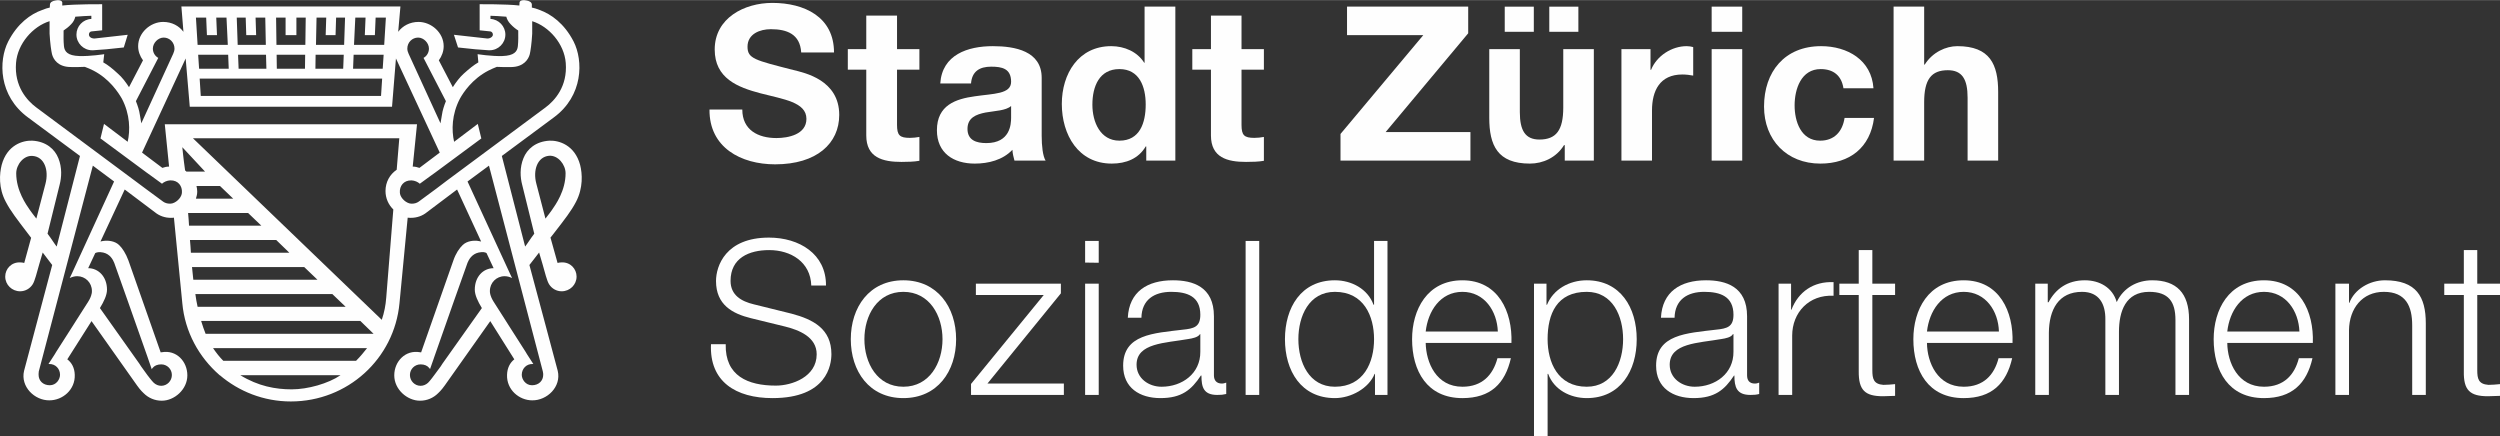 <?xml version="1.0" encoding="UTF-8"?> <svg xmlns="http://www.w3.org/2000/svg" xmlns:xlink="http://www.w3.org/1999/xlink" xml:space="preserve" width="298px" height="52px" version="1.1" style="shape-rendering:geometricPrecision; text-rendering:geometricPrecision; image-rendering:optimizeQuality; fill-rule:evenodd; clip-rule:evenodd" viewBox="0 0 134.11 23.39"><rect x="0" y="0" width="134.11" height="23.39" fill="#333333" stroke="none"/> <defs> <style type="text/css"> .fil0 {fill:#FEFEFE} </style> </defs> <g id="Layer_x0020_1">  <g id="logo_stzh_sd_blau_pos_1.svg"> <g> <g> <path class="fil0" d="M39.82 5.87c0,1.1 0.85,1.53 1.83,1.53 0.63,0 1.61,-0.19 1.61,-1.03 0,-0.9 -1.24,-1.05 -2.46,-1.37 -1.22,-0.32 -2.46,-0.8 -2.46,-2.35 0,-1.69 1.59,-2.5 3.09,-2.5 1.72,0 3.31,0.75 3.31,2.66l-1.76 0c-0.06,-0.99 -0.77,-1.25 -1.63,-1.25 -0.58,0 -1.25,0.25 -1.25,0.94 0,0.64 0.39,0.72 2.46,1.25 0.6,0.15 2.46,0.53 2.46,2.41 0,1.52 -1.2,2.65 -3.44,2.65 -1.83,0 -3.54,-0.9 -3.52,-2.94l1.76 0 0 0z"></path> <path class="fil0" d="M48.12 2.63l1.2 0 0 1.1 -1.2 0 0 2.96c0,0.56 0.14,0.7 0.69,0.7 0.17,0 0.34,-0.02 0.51,-0.05l0 1.28c-0.28,0.05 -0.64,0.06 -0.96,0.06 -1.01,0 -1.89,-0.23 -1.89,-1.42l0 -3.53 -0.99 0 0 -1.1 0.99 0 0 -1.8 1.65 0 0 1.8 0 0z"></path> <path class="fil0" d="M50.44 4.47c0.1,-1.54 1.47,-2 2.82,-2 1.19,0 2.62,0.26 2.62,1.7l0 3.11c0,0.54 0.06,1.09 0.21,1.33l-1.67 0c-0.05,-0.18 -0.1,-0.38 -0.11,-0.58 -0.52,0.55 -1.29,0.74 -2.02,0.74 -1.13,0 -2.03,-0.56 -2.03,-1.79 0,-1.35 1.02,-1.68 2.03,-1.82 1.01,-0.15 1.95,-0.11 1.95,-0.78 0,-0.71 -0.49,-0.81 -1.07,-0.81 -0.62,0 -1.03,0.25 -1.08,0.9l-1.65 0zm3.8 1.21c-0.28,0.25 -0.86,0.26 -1.37,0.35 -0.51,0.1 -0.97,0.28 -0.97,0.88 0,0.61 0.48,0.76 1.01,0.76 1.28,0 1.33,-1.01 1.33,-1.37l0 -0.62z"></path> <g> <path class="fil0" d="M61.48 7.85l-0.02 0c-0.38,0.65 -1.05,0.92 -1.82,0.92 -1.8,0 -2.68,-1.55 -2.68,-3.2 0,-1.61 0.89,-3.1 2.65,-3.1 0.71,0 1.4,0.3 1.77,0.89l0.02 0 0 -3.01 1.65 0 0 8.26 -1.56 0 0 -0.76 -0.01 0zm-1.43 -4.15c-1.08,0 -1.45,0.93 -1.45,1.91 0,0.94 0.43,1.93 1.45,1.93 1.09,0 1.41,-0.95 1.41,-1.94 0,-0.97 -0.35,-1.9 -1.41,-1.9z"></path> <path class="fil0" d="M66.6 2.63l1.2 0 0 1.1 -1.2 0 0 2.96c0,0.56 0.14,0.7 0.69,0.7 0.18,0 0.34,-0.02 0.51,-0.05l0 1.28c-0.27,0.05 -0.63,0.06 -0.96,0.06 -1,0 -1.88,-0.23 -1.88,-1.42l0 -3.53 -1 0 0 -1.1 1 0 0 -1.8 1.64 0 0 1.8z"></path> </g> <polygon class="fil0" points="71.91,7.18 76.35,1.88 72.26,1.88 72.26,0.35 78.76,0.35 78.76,1.78 74.33,7.08 78.88,7.08 78.88,8.61 71.91,8.61 "></polygon> <path class="fil0" d="M85.5 8.61l-1.56 0 0 -0.83 -0.04 0c-0.41,0.67 -1.13,0.99 -1.83,0.99 -1.74,0 -2.18,-0.98 -2.18,-2.46l0 -3.68 1.64 0 0 3.38c0,0.98 0.29,1.47 1.05,1.47 0.9,0 1.28,-0.5 1.28,-1.72l0 -3.13 1.64 0 0 5.98 0 0zm-4.78 -8.26l1.56 0 0 1.35 -1.56 0 0 -1.35zm2.39 0l1.56 0 0 1.35 -1.56 0 0 -1.35z"></path> <path class="fil0" d="M86.98 2.63l1.56 0 0 1.11 0.03 0c0.3,-0.75 1.11,-1.27 1.91,-1.27 0.11,0 0.25,0.02 0.35,0.05l0 1.53c-0.15,-0.03 -0.39,-0.06 -0.58,-0.06 -1.21,0 -1.63,0.87 -1.63,1.93l0 2.69 -1.64 0 0 -5.98 0 0z"></path> <path class="fil0" d="M93.46 1.7l-1.64 0 0 -1.35 1.64 0 0 1.35zm-1.64 0.93l1.64 0 0 5.98 -1.64 0 0 -5.98z"></path> <path class="fil0" d="M98.89 4.73c-0.1,-0.67 -0.53,-1.03 -1.22,-1.03 -1.05,0 -1.4,1.07 -1.4,1.95 0,0.86 0.34,1.89 1.37,1.89 0.76,0 1.2,-0.49 1.31,-1.22l1.58 0c-0.2,1.59 -1.3,2.45 -2.88,2.45 -1.8,0 -3.02,-1.27 -3.02,-3.06 0,-1.87 1.11,-3.24 3.06,-3.24 1.41,0 2.71,0.74 2.81,2.26l-1.61 0z"></path> <path class="fil0" d="M101.58 0.35l1.64 0 0 3.11 0.03 0c0.42,-0.67 1.14,-0.99 1.75,-0.99 1.75,0 2.19,0.98 2.19,2.46l0 3.68 -1.64 0 0 -3.38c0,-0.98 -0.29,-1.47 -1.06,-1.47 -0.89,0 -1.27,0.5 -1.27,1.72l0 3.13 -1.64 0 0 -8.26 0 0z"></path> <g> <path class="fil0" d="M38.93 18.46c-0.04,1.7 1.19,2.22 2.69,2.22 0.87,0 2.19,-0.47 2.19,-1.68 0,-0.93 -0.94,-1.3 -1.7,-1.49l-1.84 -0.45c-0.97,-0.24 -1.86,-0.71 -1.86,-1.99 0,-0.81 0.52,-2.33 2.84,-2.33 1.63,0 3.07,0.88 3.06,2.57l-0.79 0c-0.04,-1.26 -1.09,-1.9 -2.26,-1.9 -1.07,0 -2.07,0.42 -2.07,1.65 0,0.77 0.58,1.1 1.25,1.26l2.02 0.5c1.17,0.31 2.14,0.82 2.14,2.17 0,0.57 -0.23,2.36 -3.16,2.36 -1.96,0 -3.39,-0.88 -3.3,-2.89l0.79 0z"></path> <path class="fil0" d="M51.29 18.19c0,1.72 -1,3.16 -2.83,3.16 -1.83,0 -2.82,-1.44 -2.82,-3.16 0,-1.71 0.99,-3.16 2.82,-3.16 1.83,0 2.83,1.45 2.83,3.16zm-4.92 0c0,1.28 0.69,2.55 2.09,2.55 1.4,0 2.1,-1.27 2.1,-2.55 0,-1.27 -0.7,-2.54 -2.1,-2.54 -1.4,0 -2.09,1.27 -2.09,2.54z"></path> <polygon class="fil0" points="52.97,20.57 57.07,20.57 57.07,21.18 52.09,21.18 52.09,20.59 55.99,15.82 52.35,15.82 52.35,15.21 56.91,15.21 56.91,15.73 "></polygon> <path class="fil0" d="M58.21 12.92l0.73 0 0 1.17 -0.73 -0.01 0 -1.16zm0 2.29l0.73 0 0 5.97 -0.73 0 0 -5.97z"></path> <path class="fil0" d="M60.5 17.04c0.07,-1.4 1.05,-2.01 2.42,-2.01 1.05,0 2.2,0.33 2.2,1.93l0 3.17c0,0.27 0.14,0.44 0.43,0.44 0.08,0 0.17,-0.03 0.23,-0.05l0 0.61c-0.17,0.04 -0.28,0.05 -0.48,0.05 -0.74,0 -0.85,-0.42 -0.85,-1.04l-0.03 0c-0.51,0.77 -1.03,1.21 -2.17,1.21 -1.1,0 -2,-0.54 -2,-1.74 0,-1.68 1.63,-1.74 3.2,-1.93 0.6,-0.06 0.94,-0.15 0.94,-0.8 0,-0.99 -0.71,-1.23 -1.56,-1.23 -0.91,0 -1.58,0.42 -1.6,1.39l-0.73 0 0 0zm3.89 0.88l-0.02 0c-0.1,0.17 -0.42,0.23 -0.62,0.26 -1.24,0.22 -2.78,0.21 -2.78,1.38 0,0.73 0.65,1.18 1.34,1.18 1.11,0 2.09,-0.71 2.08,-1.88l0 -0.94 0 0z"></path> <polygon class="fil0" points="66.82,12.92 67.55,12.92 67.55,21.18 66.82,21.18 "></polygon> <path class="fil0" d="M74.43 21.18l-0.67 0 0 -1.13 -0.02 0c-0.31,0.77 -1.26,1.3 -2.13,1.3 -1.82,0 -2.68,-1.47 -2.68,-3.16 0,-1.69 0.86,-3.16 2.68,-3.16 0.89,0 1.76,0.46 2.07,1.31l0.03 0 0 -3.42 0.72 0 0 8.26zm-2.82 -0.44c1.55,0 2.1,-1.31 2.1,-2.55 0,-1.24 -0.55,-2.54 -2.1,-2.54 -1.39,0 -1.96,1.3 -1.96,2.54 0,1.24 0.57,2.55 1.96,2.55z"></path> <path class="fil0" d="M76.48 18.39c0.02,1.06 0.57,2.35 1.97,2.35 1.06,0 1.64,-0.63 1.88,-1.53l0.72 0c-0.31,1.36 -1.09,2.14 -2.6,2.14 -1.9,0 -2.7,-1.46 -2.7,-3.16 0,-1.57 0.8,-3.16 2.7,-3.16 1.92,0 2.69,1.68 2.63,3.36l-4.6 0 0 0zm3.87 -0.61c-0.04,-1.1 -0.72,-2.13 -1.9,-2.13 -1.19,0 -1.85,1.04 -1.97,2.13l3.87 0z"></path> <path class="fil0" d="M82.29 15.21l0.67 0 0 1.13 0.03 0c0.33,-0.81 1.17,-1.31 2.13,-1.31 1.81,0 2.68,1.47 2.68,3.16 0,1.69 -0.87,3.16 -2.68,3.16 -0.89,0 -1.76,-0.45 -2.07,-1.3l-0.03 0 0 3.34 -0.73 0 0 -8.18zm2.83 0.44c-1.61,0 -2.1,1.19 -2.1,2.54 0,1.24 0.55,2.55 2.1,2.55 1.39,0 1.95,-1.31 1.95,-2.55 0,-1.24 -0.56,-2.54 -1.95,-2.54z"></path> <path class="fil0" d="M89.1 17.04c0.07,-1.4 1.05,-2.01 2.42,-2.01 1.05,0 2.2,0.33 2.2,1.93l0 3.17c0,0.27 0.13,0.44 0.42,0.44 0.09,0 0.18,-0.03 0.23,-0.05l0 0.61c-0.16,0.04 -0.27,0.05 -0.47,0.05 -0.74,0 -0.86,-0.42 -0.86,-1.04l-0.02 0c-0.51,0.77 -1.03,1.21 -2.17,1.21 -1.1,0 -2.01,-0.54 -2.01,-1.74 0,-1.68 1.64,-1.74 3.21,-1.93 0.6,-0.06 0.94,-0.15 0.94,-0.8 0,-0.99 -0.71,-1.23 -1.57,-1.23 -0.9,0 -1.57,0.42 -1.59,1.39l-0.73 0 0 0zm3.89 0.88l-0.03 0c-0.09,0.17 -0.41,0.23 -0.61,0.26 -1.24,0.22 -2.78,0.21 -2.78,1.38 0,0.73 0.65,1.18 1.34,1.18 1.11,0 2.09,-0.71 2.08,-1.88l0 -0.94z"></path> <path class="fil0" d="M95.41 15.21l0.67 0 0 1.4 0.02 0c0.37,-0.96 1.18,-1.53 2.26,-1.48l0 0.73c-1.32,-0.07 -2.22,0.9 -2.22,2.14l0 3.18 -0.73 0 0 -5.97z"></path> <path class="fil0" d="M100.44 15.21l1.22 0 0 0.61 -1.22 0 0 4.03c0,0.47 0.07,0.75 0.59,0.79 0.21,0 0.42,-0.02 0.63,-0.04l0 0.63c-0.22,0 -0.43,0.02 -0.65,0.02 -0.97,0 -1.31,-0.33 -1.3,-1.34l0 -4.09 -1.04 0 0 -0.61 1.04 0 0 -1.8 0.73 0 0 1.8 0 0z"></path> <path class="fil0" d="M103.37 18.39c0.01,1.06 0.57,2.35 1.97,2.35 1.06,0 1.64,-0.63 1.87,-1.53l0.73 0c-0.31,1.36 -1.1,2.14 -2.6,2.14 -1.9,0 -2.7,-1.46 -2.7,-3.16 0,-1.57 0.8,-3.16 2.7,-3.16 1.92,0 2.68,1.68 2.62,3.36l-4.59 0 0 0zm3.86 -0.61c-0.03,-1.1 -0.71,-2.13 -1.89,-2.13 -1.19,0 -1.85,1.04 -1.97,2.13l3.86 0z"></path> <path class="fil0" d="M109.18 15.21l0.67 0 0 1 0.04 0c0.38,-0.71 1,-1.18 1.95,-1.18 0.79,0 1.49,0.39 1.71,1.17 0.36,-0.78 1.11,-1.17 1.9,-1.17 1.31,0 1.98,0.69 1.98,2.1l0 4.05 -0.73 0 0 -4.02c0,-0.98 -0.37,-1.51 -1.41,-1.51 -1.26,0 -1.62,1.04 -1.62,2.15l0 3.38 -0.73 0 0 -4.05c0.01,-0.81 -0.32,-1.48 -1.25,-1.48 -1.26,0 -1.77,0.95 -1.78,2.2l0 3.33 -0.73 0 0 -5.97 0 0z"></path> <path class="fil0" d="M119.48 18.39c0.01,1.06 0.57,2.35 1.97,2.35 1.06,0 1.64,-0.63 1.87,-1.53l0.73 0c-0.31,1.36 -1.1,2.14 -2.6,2.14 -1.9,0 -2.7,-1.46 -2.7,-3.16 0,-1.57 0.8,-3.16 2.7,-3.16 1.92,0 2.68,1.68 2.62,3.36l-4.59 0 0 0zm3.87 -0.61c-0.04,-1.1 -0.72,-2.13 -1.9,-2.13 -1.19,0 -1.85,1.04 -1.97,2.13l3.87 0z"></path> <path class="fil0" d="M125.28 15.21l0.73 0 0 1.03 0.02 0c0.27,-0.72 1.07,-1.21 1.91,-1.21 1.68,0 2.19,0.88 2.19,2.31l0 3.84 -0.73 0 0 -3.73c0,-1.03 -0.34,-1.8 -1.52,-1.8 -1.15,0 -1.85,0.88 -1.87,2.05l0 3.48 -0.73 0 0 -5.97z"></path> <path class="fil0" d="M132.89 15.21l1.22 0 0 0.61 -1.22 0 0 4.03c0,0.47 0.07,0.75 0.6,0.79 0.2,0 0.41,-0.02 0.62,-0.04l0 0.63c-0.22,0 -0.43,0.02 -0.65,0.02 -0.97,0 -1.31,-0.33 -1.29,-1.34l0 -4.09 -1.05 0 0 -0.61 1.05 0 0 -1.8 0.72 0 0 1.8 0 0z"></path> </g> </g> <g> <path class="fil0" d="M30.13 14.07c-0.07,0 -0.15,0.01 -0.22,0.03l-0.38 -1.36 0.19 -0.24c0.58,-0.75 0.92,-1.18 1.18,-1.68 0.39,-0.75 0.34,-1.51 0.22,-1.98 -0.29,-1.07 -1.14,-1.32 -1.64,-1.3 -0.75,0.04 -1.21,0.46 -1.4,0.94 -0.21,0.51 -0.17,1.04 -0.07,1.42l0.65 2.63c-0.2,0.26 -0.37,0.54 -0.49,0.69l-1.25 -4.86 2.78 -2.06c1.6,-1.17 1.59,-3.06 1.07,-4.08 -0.5,-0.97 -1.21,-1.47 -1.82,-1.69 -0.18,-0.07 -0.3,-0.11 -0.42,-0.13 0,-0.09 0,-0.15 0,-0.17 -0.01,-0.13 -0.16,-0.19 -0.29,-0.21 -0.29,-0.06 -0.37,0.06 -0.37,0.1l-0.01 0.17c-0.68,-0.08 -2.13,-0.07 -2.13,-0.07l0 0.4 0 1 0.58 0.06c0.05,0.01 0.13,0.06 0.13,0.17 0,0.1 -0.09,0.16 -0.17,0.19 -0.06,0.02 -0.1,0.02 -0.13,0.02l0 0 -1.79 -0.2 0.22 0.68c0.69,0.08 1.24,0.13 1.64,0.15 0.02,0 0.04,0 0.06,0 0.46,0 0.84,-0.38 0.84,-0.84 0,-0.45 -0.36,-0.82 -0.8,-0.84l0 -0.17c0.24,0.01 0.53,0.02 0.85,0.05 0.03,0.12 0.1,0.27 0.23,0.4 0.14,0.15 0.28,0.26 0.41,0.34l0 0.21c0,0 0.01,0.34 -0.02,0.63 -0.03,0.29 -0.2,0.51 -0.83,0.53 -0.59,0.02 -1.33,-0.1 -1.33,-0.1l0.04 0.44c-0.24,0.14 -0.48,0.33 -0.79,0.61 -0.2,0.18 -0.4,0.44 -0.58,0.72l-0.75 -1.44c0.16,-0.22 0.26,-0.48 0.26,-0.76 0,-0.72 -0.66,-1.3 -1.35,-1.3 -0.46,0 -0.85,0.21 -1.09,0.53l0.12 -1.36 -5.77 0 -0.21 0 -5.77 0 0.11 1.36c-0.24,-0.32 -0.62,-0.53 -1.09,-0.53 -0.68,0 -1.34,0.58 -1.34,1.3 0,0.28 0.1,0.54 0.26,0.76l-0.75 1.44c-0.18,-0.28 -0.38,-0.54 -0.59,-0.72 -0.3,-0.28 -0.54,-0.47 -0.79,-0.61l0.05 -0.44c0,0 -0.74,0.12 -1.34,0.1 -0.62,-0.02 -0.79,-0.24 -0.82,-0.53 -0.03,-0.28 -0.02,-0.63 -0.02,-0.63l0 -0.21c0.12,-0.08 0.27,-0.19 0.41,-0.34 0.13,-0.13 0.19,-0.28 0.22,-0.4 0.33,-0.03 0.62,-0.04 0.86,-0.05l0 0.17c-0.45,0.02 -0.8,0.39 -0.8,0.84 0,0.46 0.38,0.84 0.84,0.84 0.02,0 0.04,0 0.06,0 0.4,-0.02 0.94,-0.07 1.64,-0.15l0.21 -0.68 -1.78 0.2 0 0c-0.03,0 -0.07,0 -0.14,-0.02 -0.08,-0.03 -0.16,-0.09 -0.16,-0.19 0,-0.11 0.07,-0.16 0.13,-0.17l0.58 -0.06 0 -1 0 -0.4c0,0 -1.45,-0.01 -2.14,0.07l0 -0.17c0,-0.04 -0.09,-0.16 -0.37,-0.1 -0.13,0.02 -0.28,0.08 -0.29,0.21 0,0.02 0,0.08 -0.01,0.17 -0.11,0.02 -0.23,0.06 -0.41,0.13 -0.62,0.22 -1.32,0.72 -1.82,1.69 -0.52,1.02 -0.53,2.91 1.07,4.08l2.78 2.06 -1.25 4.86c-0.12,-0.15 -0.29,-0.43 -0.49,-0.69l0.65 -2.63c0.1,-0.38 0.14,-0.91 -0.07,-1.42 -0.19,-0.48 -0.65,-0.9 -1.4,-0.94 -0.51,-0.02 -1.35,0.23 -1.64,1.3 -0.12,0.48 -0.18,1.23 0.22,1.98 0.26,0.5 0.6,0.93 1.17,1.68l0.19 0.25 -0.37 1.35c-0.07,-0.02 -0.15,-0.03 -0.22,-0.03 -0.47,-0.02 -0.8,0.35 -0.8,0.76 0,0.44 0.36,0.79 0.8,0.79 0.28,0 0.53,-0.15 0.67,-0.37 0.12,-0.18 0.23,-0.65 0.36,-1.1l0.18 -0.61 0.51 0.67c-0.32,1.21 -1.49,5.61 -1.51,5.68 -0.2,0.85 0.57,1.59 1.36,1.58 0.71,0 1.39,-0.57 1.36,-1.37 -0.01,-0.37 -0.16,-0.65 -0.4,-0.83l1.3 -2.05 2.44 3.45c0.19,0.27 0.34,0.4 0.36,0.42 0.25,0.25 0.59,0.4 0.97,0.4 0.67,0 1.37,-0.6 1.37,-1.36 0,-0.75 -0.59,-1.38 -1.37,-1.24 -0.03,0 -0.04,0 -0.06,0.01l-1.73 -4.93c-0.14,-0.38 -0.33,-0.67 -0.5,-0.83 -0.25,-0.24 -0.62,-0.24 -0.76,-0.23 -0.07,0 -0.15,0.02 -0.24,0.04l1.3 -2.79 1.62 1.22c0.23,0.19 0.53,0.3 0.85,0.3 0.06,0 0.12,0 0.17,-0.01l0.45 4.59c0.14,1.54 0.89,2.89 1.99,3.85l0 0.01 0.02 0c1.02,0.87 2.35,1.41 3.81,1.41 3.05,0 5.55,-2.29 5.83,-5.27l0.44 -4.59c0.06,0.01 0.11,0.01 0.17,0.01 0.33,0 0.63,-0.11 0.86,-0.3l1.62 -1.22 1.29 2.79c-0.08,-0.02 -0.17,-0.03 -0.23,-0.04 -0.15,-0.01 -0.51,-0.01 -0.76,0.23 -0.18,0.17 -0.37,0.45 -0.5,0.83l-1.73 4.93c-0.02,-0.01 -0.04,-0.01 -0.06,-0.01 -0.78,-0.14 -1.38,0.49 -1.38,1.24 0,0.76 0.7,1.36 1.38,1.36 0.38,0 0.72,-0.15 0.97,-0.4 0.02,-0.02 0.17,-0.15 0.36,-0.42l2.44 -3.45 1.29 2.05c-0.23,0.18 -0.38,0.46 -0.39,0.83 -0.03,0.8 0.65,1.37 1.35,1.37 0.8,0.01 1.57,-0.73 1.37,-1.58 -0.02,-0.07 -1.19,-4.47 -1.52,-5.68l0.52 -0.67 0.18 0.61c0.13,0.45 0.24,0.92 0.36,1.1 0.14,0.22 0.39,0.37 0.67,0.37 0.44,0 0.8,-0.35 0.8,-0.79 0,-0.41 -0.33,-0.78 -0.8,-0.76zm-27.69 -4.22l-0.49 1.87c-0.16,-0.21 -0.29,-0.37 -0.34,-0.45 -0.21,-0.3 -0.74,-1.05 -0.74,-1.98 0,-0.46 0.4,-0.98 0.89,-0.93 0.62,0.05 0.87,0.76 0.68,1.49zm19.99 -7.84c0.3,0 0.58,0.29 0.58,0.59 0,0.21 -0.11,0.4 -0.29,0.5l1.2 2.32c-0.1,0.25 -0.18,0.5 -0.21,0.72 -0.04,0.22 -0.06,0.37 -0.08,0.47l-1.71 -3.73c-0.04,-0.09 -0.07,-0.18 -0.07,-0.28 0,-0.33 0.26,-0.59 0.58,-0.59zm-3.37 -1.07l0.55 0 -0.04 0.94 0.54 0 0.04 -0.94 0.55 0 -0.09 1.46 -1.62 0 0.07 -1.46zm-0.09 1.99l1.61 0 -0.05 0.75 -1.59 0 0.03 -0.75zm-3.46 1.28l0.19 0 4.8 0 -0.06 0.93 -4.6 0 -0.47 0 -4.6 0 -0.06 -0.93 4.8 0zm-0.67 -1.28l0.67 0 0.19 0 0.67 0 -0.01 0.75 -0.66 0 -0.19 0 -0.66 0 -0.01 -0.75zm2.14 -1.99l0.52 0 -0.03 0.94 0.53 0 0.03 -0.94 0.48 0 -0.05 1.46 -1.51 0 0.03 -1.46zm-0.05 1.99l1.51 0 -0.03 0.75 -1.49 0 0.01 -0.75zm-1.61 -1.99l0 0.94 0.58 0 0 -0.94 0.5 0 -0.02 1.46 -0.68 0 -0.19 0 -0.68 0 -0.02 -1.46 0.51 0zm-1.03 2.74l-1.49 0 -0.03 -0.75 1.5 0 0.02 0.75zm-1.11 -2.74l0.03 0.94 0.53 0 -0.03 -0.94 0.52 0 0.03 1.46 -1.51 0 -0.05 -1.46 0.48 0zm-0.91 2.74l-1.59 0 -0.05 -0.75 1.61 0 0.03 0.75zm-1.21 -2.74l0.04 0.94 0.54 0 -0.04 -0.94 0.55 0 0.07 1.46 -1.62 0 -0.09 -1.46 0.55 0zm-2.57 2.16c-0.18,-0.1 -0.29,-0.29 -0.29,-0.5 0,-0.3 0.28,-0.59 0.58,-0.59 0.32,0 0.58,0.26 0.58,0.59 0,0.1 -0.03,0.19 -0.07,0.28l-1.71 3.73c-0.02,-0.1 -0.04,-0.25 -0.08,-0.47 -0.03,-0.22 -0.11,-0.47 -0.21,-0.72l1.2 -2.32zm-2.96 10.44c0.37,0.08 0.53,0.38 0.6,0.56 0.06,0.14 1.29,3.66 1.8,5.09l0.02 0.06 0.19 0.55 0.04 -0.06c0.1,-0.13 0.26,-0.2 0.47,-0.2 0.31,0 0.57,0.25 0.57,0.57 0,0.32 -0.26,0.58 -0.57,0.58 -0.15,0 -0.29,-0.06 -0.4,-0.16 -0.1,-0.09 -0.34,-0.41 -0.34,-0.41l-0.34 -0.47 -0.09 -0.14 -2.12 -2.99c0.22,-0.36 0.38,-0.7 0.38,-0.99 0,-0.69 -0.46,-1.15 -1.01,-1.15l0.38 -0.81c0.06,-0.03 0.19,-0.08 0.42,-0.03zm-1.69 1.16l-0.1 0.21c0.12,-0.06 0.26,-0.1 0.4,-0.1 0.44,0 0.79,0.35 0.79,0.79 0,0.04 0,0.09 -0.01,0.13 0,0.01 -0.01,0.02 -0.01,0.04 -0.01,0.02 -0.01,0.05 -0.02,0.07l0 0.01c-0.05,0.16 -0.16,0.33 -0.16,0.33l-0.6 0.94 -0.19 0.3 -0.92 1.44 -0.09 0.15 -0.33 0.51 0.03 0c0.35,-0.01 0.59,0.26 0.59,0.58 0,0.24 -0.2,0.56 -0.55,0.56 -0.36,0 -0.6,-0.24 -0.6,-0.56 0,-0.03 0,-0.11 0.01,-0.18l2.9 -11.04 1.14 0.85 -2.28 4.97zm5.42 -3.8c-0.05,0.01 -0.1,0.02 -0.14,0.02 -0.15,0 -0.27,-0.04 -0.37,-0.11l-0.95 -0.7 -0.59 -0.44 -5.26 -3.91c-0.5,-0.37 -1.19,-1.13 -1.09,-2.39 0.08,-1.03 0.9,-1.96 1.8,-2.24 0,0.25 0,0.48 0,0.67 0.03,0.53 0.09,0.93 0.13,1.1 0.07,0.27 0.31,0.68 0.99,0.69 0.23,0.01 0.51,0 0.77,-0.01 0.14,0.05 0.3,0.12 0.46,0.2 0.87,0.45 1.34,1.18 1.53,1.51 0.44,0.84 0.45,1.69 0.31,2.31l-1.27 -0.96 -0.19 0.78 2.46 1.82 0.25 0.18 0.59 0.43c0.11,-0.1 0.27,-0.17 0.44,-0.18l0.01 0c0.43,-0.01 0.64,0.32 0.62,0.64 0,0.24 -0.24,0.51 -0.5,0.59zm0.67 -1.76c-0.09,-0.62 -0.15,-1.25 -0.15,-1.25l1.22 1.31 -1 0c-0.02,-0.02 -0.04,-0.05 -0.07,-0.06zm0.61 0.83l1.26 0 0.71 0.68 -2 0c0.04,-0.12 0.07,-0.25 0.07,-0.38 0,-0.11 -0.02,-0.21 -0.04,-0.3zm-0.45 1.45l3.22 0 0.71 0.68 -3.88 0c-0.01,-0.23 -0.03,-0.46 -0.05,-0.68zm0.1 1.45l4.63 0 0.7 0.68 -5.28 0c-0.01,-0.23 -0.03,-0.46 -0.05,-0.68zm0.11 1.45l6.02 0 0.71 0.68 -6.66 0c-0.02,-0.23 -0.05,-0.45 -0.07,-0.68zm0.18 1.45l7.35 0 0.71 0.68 -7.94 0c-0.05,-0.22 -0.09,-0.45 -0.12,-0.68zm5.17 5.11c-0.87,0 -1.8,-0.17 -2.76,-0.76l5.38 0c-0.66,0.45 -1.76,0.76 -2.62,0.76zm3.45 -1.53l-7.12 0c-0.2,-0.2 -0.38,-0.43 -0.55,-0.68l8.26 0c-0.16,0.2 -0.34,0.43 -0.59,0.68zm-8.07 -1.45c-0.08,-0.21 -0.17,-0.44 -0.24,-0.69l8.54 0 0.71 0.69 -9.01 0zm10.25 -8.8c-0.37,0.25 -0.6,0.66 -0.6,1.14 0,0.39 0.16,0.74 0.42,0.99l-0.05 0.61 -0.11 1.37 -0.22 2.74c-0.03,0.42 -0.11,0.82 -0.24,1.2l-10.13 -9.74 11.07 0 -0.14 1.69zm-12.44 -2.44l0.23 2.27c-0.13,0 -0.25,0.03 -0.36,0.07l-1.09 -0.82 2.34 -5.05 0.22 2.59 5.19 0 0.47 0 5.19 0 0.21 -2.59 2.35 5.05 -1.09 0.82c-0.11,-0.04 -0.23,-0.07 -0.36,-0.07l0.23 -2.27 -13.53 0zm15.15 3.01l-0.58 0.44 -0.95 0.7c-0.1,0.07 -0.22,0.11 -0.37,0.11 -0.05,0 -0.09,-0.01 -0.14,-0.02 -0.26,-0.08 -0.5,-0.35 -0.5,-0.59 -0.02,-0.32 0.19,-0.65 0.62,-0.64l0.01 0c0.17,0.01 0.33,0.08 0.44,0.18l0.59 -0.43 0.25 -0.18 2.46 -1.82 -0.19 -0.78 -1.27 0.96c-0.14,-0.62 -0.13,-1.47 0.31,-2.31 0.18,-0.33 0.66,-1.06 1.53,-1.51 0.16,-0.08 0.32,-0.15 0.45,-0.2 0.27,0.01 0.55,0.02 0.78,0.01 0.67,-0.01 0.92,-0.42 0.99,-0.69 0.04,-0.17 0.1,-0.57 0.13,-1.1 0,-0.19 0,-0.42 0,-0.67 0.9,0.28 1.72,1.21 1.8,2.24 0.1,1.26 -0.59,2.02 -1.09,2.39l-5.27 3.91zm-0.26 9.84l-0.09 0.14 -0.34 0.46c0,0 -0.24,0.33 -0.34,0.42 -0.11,0.1 -0.25,0.16 -0.4,0.16 -0.31,0 -0.57,-0.26 -0.57,-0.58 0,-0.32 0.26,-0.57 0.57,-0.57 0.21,0 0.37,0.07 0.47,0.2l0.04 0.05 0.19 -0.54 0.02 -0.06c0.5,-1.43 1.74,-4.95 1.8,-5.1 0.07,-0.17 0.23,-0.47 0.6,-0.55 0.23,-0.05 0.36,-0.01 0.42,0.03l0.38 0.81c-0.56,0 -1.01,0.46 -1.01,1.15 0,0.29 0.16,0.63 0.38,0.99l-2.12 2.99zm5.39 0.41c0.02,0.07 0.02,0.15 0.02,0.18 0,0.32 -0.24,0.56 -0.6,0.56 -0.35,0 -0.55,-0.32 -0.55,-0.56 0,-0.32 0.24,-0.59 0.58,-0.58l0.04 0 -0.33 -0.51 -0.09 -0.15 -0.92 -1.44 -0.19 -0.3 -0.6 -0.94c0,0 -0.11,-0.17 -0.16,-0.33l0 -0.01c-0.01,-0.02 -0.02,-0.05 -0.02,-0.07 0,-0.02 -0.01,-0.03 -0.01,-0.04 -0.01,-0.04 -0.01,-0.09 -0.01,-0.13 0,-0.44 0.35,-0.79 0.79,-0.79 0.14,0 0.28,0.04 0.4,0.1l-0.1 -0.21 -2.29 -4.97 1.15 -0.85 2.89 11.04zm0.14 -8.2l-0.49 -1.88c-0.19,-0.72 0.06,-1.43 0.68,-1.49 0.49,-0.04 0.89,0.48 0.89,0.94 0,0.93 -0.53,1.68 -0.74,1.98 -0.05,0.08 -0.18,0.24 -0.34,0.45z"></path> </g> </g> </g> </g> </svg> 